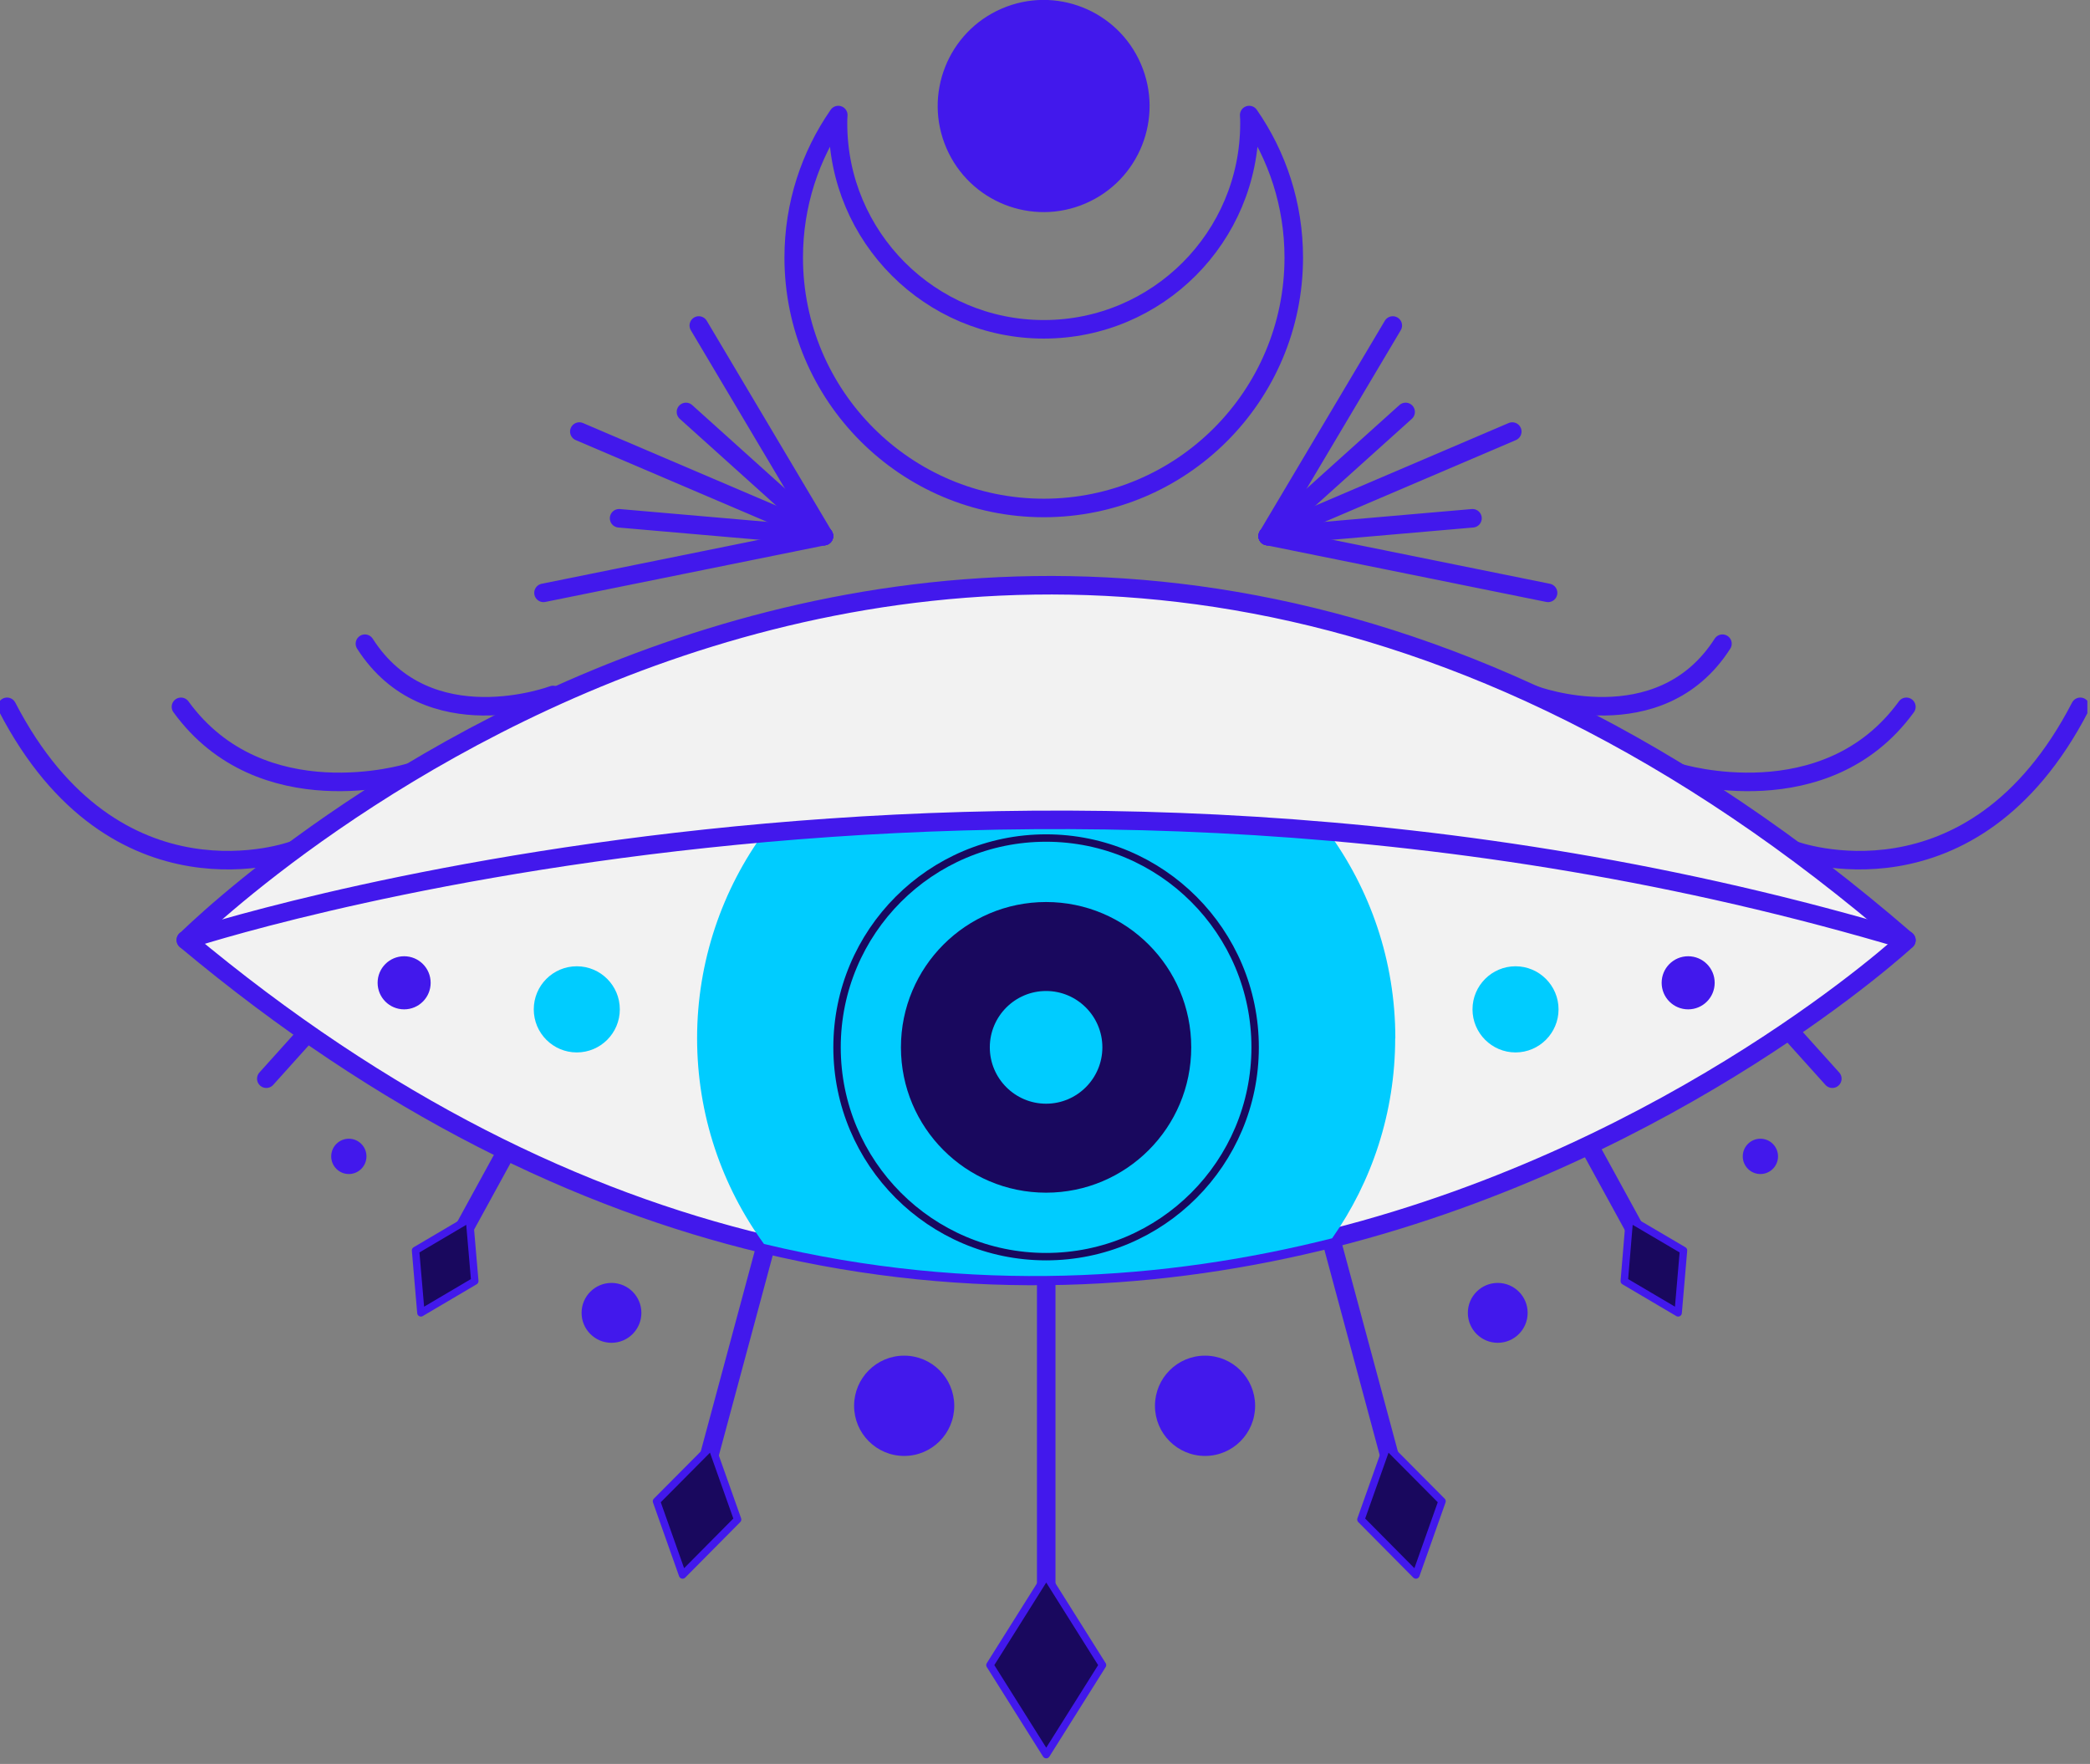 <svg width="282" height="238" viewBox="0 0 282 238" fill="none" xmlns="http://www.w3.org/2000/svg">
<rect x="0" y="0" width="282" height="238" fill="#808080" stroke="none"/>
<g clip-path="url(#clip0_2256_5130)">
<path d="M174.565 34.752C174.565 53.408 159.453 68.538 140.839 68.538C122.225 68.538 107.094 53.408 107.094 34.752C107.094 27.606 109.321 20.974 113.109 15.524C113.07 15.905 113.07 16.268 113.07 16.649C113.07 31.97 125.499 44.432 140.839 44.432C156.179 44.432 168.588 31.989 168.588 16.649C168.588 16.268 168.588 15.905 168.55 15.524C172.338 20.974 174.565 27.606 174.565 34.752Z" stroke="#4218EC" stroke-width="2.5" stroke-linecap="round" stroke-linejoin="round"/>
<path d="M242.073 114.73C242.073 114.73 266.074 123.629 280.691 95.369" stroke="#4218EC" stroke-width="2.5" stroke-linecap="round" stroke-linejoin="round"/>
<path d="M226.583 104.287C226.583 104.287 246.339 110.347 257.225 95.369" stroke="#4218EC" stroke-width="2.5" stroke-linecap="round" stroke-linejoin="round"/>
<path d="M207.018 93.768C207.018 93.768 223.919 100.133 232.408 86.851" stroke="#4218EC" stroke-width="2.5" stroke-linecap="round" stroke-linejoin="round"/>
<path d="M39.567 114.73C39.567 114.73 15.567 123.629 0.95 95.369" stroke="#4218EC" stroke-width="2.5" stroke-linecap="round" stroke-linejoin="round"/>
<path d="M55.06 104.287C55.06 104.287 35.304 110.347 24.417 95.369" stroke="#4218EC" stroke-width="2.5" stroke-linecap="round" stroke-linejoin="round"/>
<path d="M74.628 93.768C74.628 93.768 57.727 100.133 49.238 86.851" stroke="#4218EC" stroke-width="2.5" stroke-linecap="round" stroke-linejoin="round"/>
<path d="M41.453 139.407L35.933 145.543" stroke="#4218EC" stroke-width="2.5" stroke-linecap="round" stroke-linejoin="round"/>
<path d="M68.29 155.415L61.819 167.229" stroke="#4218EC" stroke-width="2.5" stroke-linecap="round" stroke-linejoin="round"/>
<path d="M103.365 167.915L94.914 199.3" stroke="#4218EC" stroke-width="2.5" stroke-linecap="round" stroke-linejoin="round"/>
<path d="M241.712 139.407L247.231 145.543" stroke="#4218EC" stroke-width="2.5" stroke-linecap="round" stroke-linejoin="round"/>
<path d="M214.877 155.415L221.348 167.229" stroke="#4218EC" stroke-width="2.5" stroke-linecap="round" stroke-linejoin="round"/>
<path d="M179.8 167.915L188.251 199.3" stroke="#4218EC" stroke-width="2.5" stroke-linecap="round" stroke-linejoin="round"/>
<path d="M141.165 172.165V220.719" stroke="#4218EC" stroke-width="2.5" stroke-linecap="round" stroke-linejoin="round"/>
<path d="M146.482 27.443C153.729 24.31 157.068 15.888 153.939 8.632C150.811 1.375 142.399 -1.968 135.151 1.165C127.904 4.297 124.565 12.719 127.694 19.976C130.823 27.232 139.234 30.575 146.482 27.443Z" fill="#4218EC"/>
<path d="M141.166 236.745L133.572 224.664L141.166 212.583L148.76 224.664L141.166 236.745Z" fill="#19085E" stroke="#4218EC" stroke-linecap="round" stroke-linejoin="round"/>
<path d="M191.049 212.506L183.626 205.017L187.147 195.089L194.57 202.559L191.049 212.506Z" fill="#19085E" stroke="#4218EC" stroke-linecap="round" stroke-linejoin="round"/>
<path d="M226.43 177.138L219.159 172.85L219.863 164.428L227.153 168.715L226.43 177.138Z" fill="#19085E" stroke="#4218EC" stroke-linecap="round" stroke-linejoin="round"/>
<path d="M56.792 177.138L64.062 172.85L63.339 164.428L56.069 168.715L56.792 177.138Z" fill="#19085E" stroke="#4218EC" stroke-linecap="round" stroke-linejoin="round"/>
<path d="M92.1 212.506L99.523 205.017L96.002 195.089L88.579 202.559L92.1 212.506Z" fill="#19085E" stroke="#4218EC" stroke-linecap="round" stroke-linejoin="round"/>
<path d="M171.044 72.33L187.926 43.918" stroke="#4218EC" stroke-width="2.5" stroke-linecap="round" stroke-linejoin="round"/>
<path d="M171.044 72.331L208.881 79.991" stroke="#4218EC" stroke-width="2.5" stroke-linecap="round" stroke-linejoin="round"/>
<path d="M171.046 72.33L204.048 58.229" stroke="#4218EC" stroke-width="2.5" stroke-linecap="round" stroke-linejoin="round"/>
<path d="M171.046 72.331L189.659 55.581" stroke="#4218EC" stroke-width="2.5" stroke-linecap="round" stroke-linejoin="round"/>
<path d="M171.045 72.33L198.68 69.929" stroke="#4218EC" stroke-width="2.5" stroke-linecap="round" stroke-linejoin="round"/>
<path d="M111.169 72.33L94.287 43.918" stroke="#4218EC" stroke-width="2.5" stroke-linecap="round" stroke-linejoin="round"/>
<path d="M111.171 72.331L73.334 79.991" stroke="#4218EC" stroke-width="2.5" stroke-linecap="round" stroke-linejoin="round"/>
<path d="M111.17 72.33L78.168 58.229" stroke="#4218EC" stroke-width="2.5" stroke-linecap="round" stroke-linejoin="round"/>
<path d="M111.17 72.331L92.556 55.581" stroke="#4218EC" stroke-width="2.5" stroke-linecap="round" stroke-linejoin="round"/>
<path d="M111.169 72.331L83.534 69.93" stroke="#4218EC" stroke-width="2.5" stroke-linecap="round" stroke-linejoin="round"/>
<path d="M162.594 196.442C166.326 196.442 169.351 193.413 169.351 189.677C169.351 185.941 166.326 182.912 162.594 182.912C158.862 182.912 155.837 185.941 155.837 189.677C155.837 193.413 158.862 196.442 162.594 196.442Z" fill="#4218EC"/>
<path d="M206.123 177.138C206.123 179.368 204.315 181.178 202.088 181.178C199.862 181.178 198.053 179.368 198.053 177.138C198.053 174.908 199.862 173.098 202.088 173.098C204.315 173.098 206.123 174.908 206.123 177.138Z" fill="#4218EC"/>
<path d="M239.906 156.024C239.906 157.339 238.84 158.406 237.527 158.406C236.214 158.406 235.148 157.339 235.148 156.024C235.148 154.709 236.214 153.642 237.527 153.642C238.84 153.642 239.906 154.709 239.906 156.024Z" fill="#4218EC"/>
<path d="M121.999 196.442C125.731 196.442 128.756 193.413 128.756 189.677C128.756 185.941 125.731 182.912 121.999 182.912C118.267 182.912 115.242 185.941 115.242 189.677C115.242 193.413 118.267 196.442 121.999 196.442Z" fill="#4218EC"/>
<path d="M78.472 177.138C78.472 179.368 80.28 181.178 82.507 181.178C84.733 181.178 86.541 179.368 86.541 177.138C86.541 174.908 84.733 173.098 82.507 173.098C80.28 173.098 78.472 174.908 78.472 177.138Z" fill="#4218EC"/>
<path d="M44.689 156.024C44.689 157.339 45.755 158.406 47.068 158.406C48.381 158.406 49.447 157.339 49.447 156.024C49.447 154.709 48.381 153.642 47.068 153.642C45.755 153.642 44.689 154.709 44.689 156.024Z" fill="#4218EC"/>
<path d="M25.086 126.831H25.067C51.998 149.355 78.377 161.913 103.081 167.839C131.306 174.604 157.381 172.717 179.744 167.077C226.621 155.224 257.226 126.869 257.226 126.869C133.99 20.194 27.294 124.658 25.086 126.85V126.831Z" fill="#F2F2F2" stroke="#4218EC" stroke-width="2.5" stroke-linecap="round" stroke-linejoin="round"/>
<path d="M188.25 140.074C188.25 150.098 185.11 159.435 179.742 167.077C157.379 172.717 131.305 174.623 103.079 167.839C97.408 160.045 94.058 150.441 94.058 140.074C94.058 129.708 97.465 119.97 103.213 112.157C125.309 110.214 151.06 109.642 179.114 112.138C184.862 119.951 188.269 129.632 188.269 140.074H188.25Z" fill="#00CCFF"/>
<path d="M141.146 160.922C151.962 160.922 160.731 152.143 160.731 141.313C160.731 130.484 151.962 121.705 141.146 121.705C130.33 121.705 121.562 130.484 121.562 141.313C121.562 152.143 130.33 160.922 141.146 160.922Z" fill="#19085E"/>
<path d="M141.147 169.554C156.725 169.554 169.353 156.91 169.353 141.313C169.353 125.716 156.725 113.072 141.147 113.072C125.569 113.072 112.941 125.716 112.941 141.313C112.941 156.91 125.569 169.554 141.147 169.554Z" stroke="#19085E" stroke-linecap="round" stroke-linejoin="round"/>
<path d="M148.741 141.313C148.741 145.506 145.334 148.917 141.147 148.917C136.96 148.917 133.553 145.506 133.553 141.313C133.553 137.121 136.96 133.71 141.147 133.71C145.334 133.71 148.741 137.121 148.741 141.313Z" fill="#00CCFF"/>
<path d="M210.292 136.187C210.292 139.388 207.685 141.999 204.487 141.999C201.29 141.999 198.682 139.388 198.682 136.187C198.682 132.986 201.29 130.375 204.487 130.375C207.685 130.375 210.292 132.986 210.292 136.187Z" fill="#00CCFF"/>
<path d="M231.359 132.604C231.359 134.586 229.76 136.187 227.781 136.187C225.801 136.187 224.203 134.586 224.203 132.604C224.203 130.623 225.801 129.022 227.781 129.022C229.76 129.022 231.359 130.623 231.359 132.604Z" fill="#4218EC"/>
<path d="M77.825 141.999C81.031 141.999 83.63 139.397 83.63 136.187C83.63 132.977 81.031 130.375 77.825 130.375C74.619 130.375 72.02 132.977 72.02 136.187C72.02 139.397 74.619 141.999 77.825 141.999Z" fill="#00CCFF"/>
<path d="M50.951 132.604C50.951 134.586 52.55 136.187 54.529 136.187C56.509 136.187 58.107 134.586 58.107 132.604C58.107 130.623 56.509 129.022 54.529 129.022C52.55 129.022 50.951 130.623 50.951 132.604Z" fill="#4218EC"/>
<path d="M25.085 126.831C25.085 126.831 134.941 90.339 257.225 126.85" stroke="#4218EC" stroke-width="2.5" stroke-linecap="round" stroke-linejoin="round"/>
</g>
<defs>
<clipPath id="clip0_2256_5130">
<rect width="281.644" height="237.704" fill="white" transform="translate(0 -0.006)"/>
</clipPath>
</defs>
</svg>
